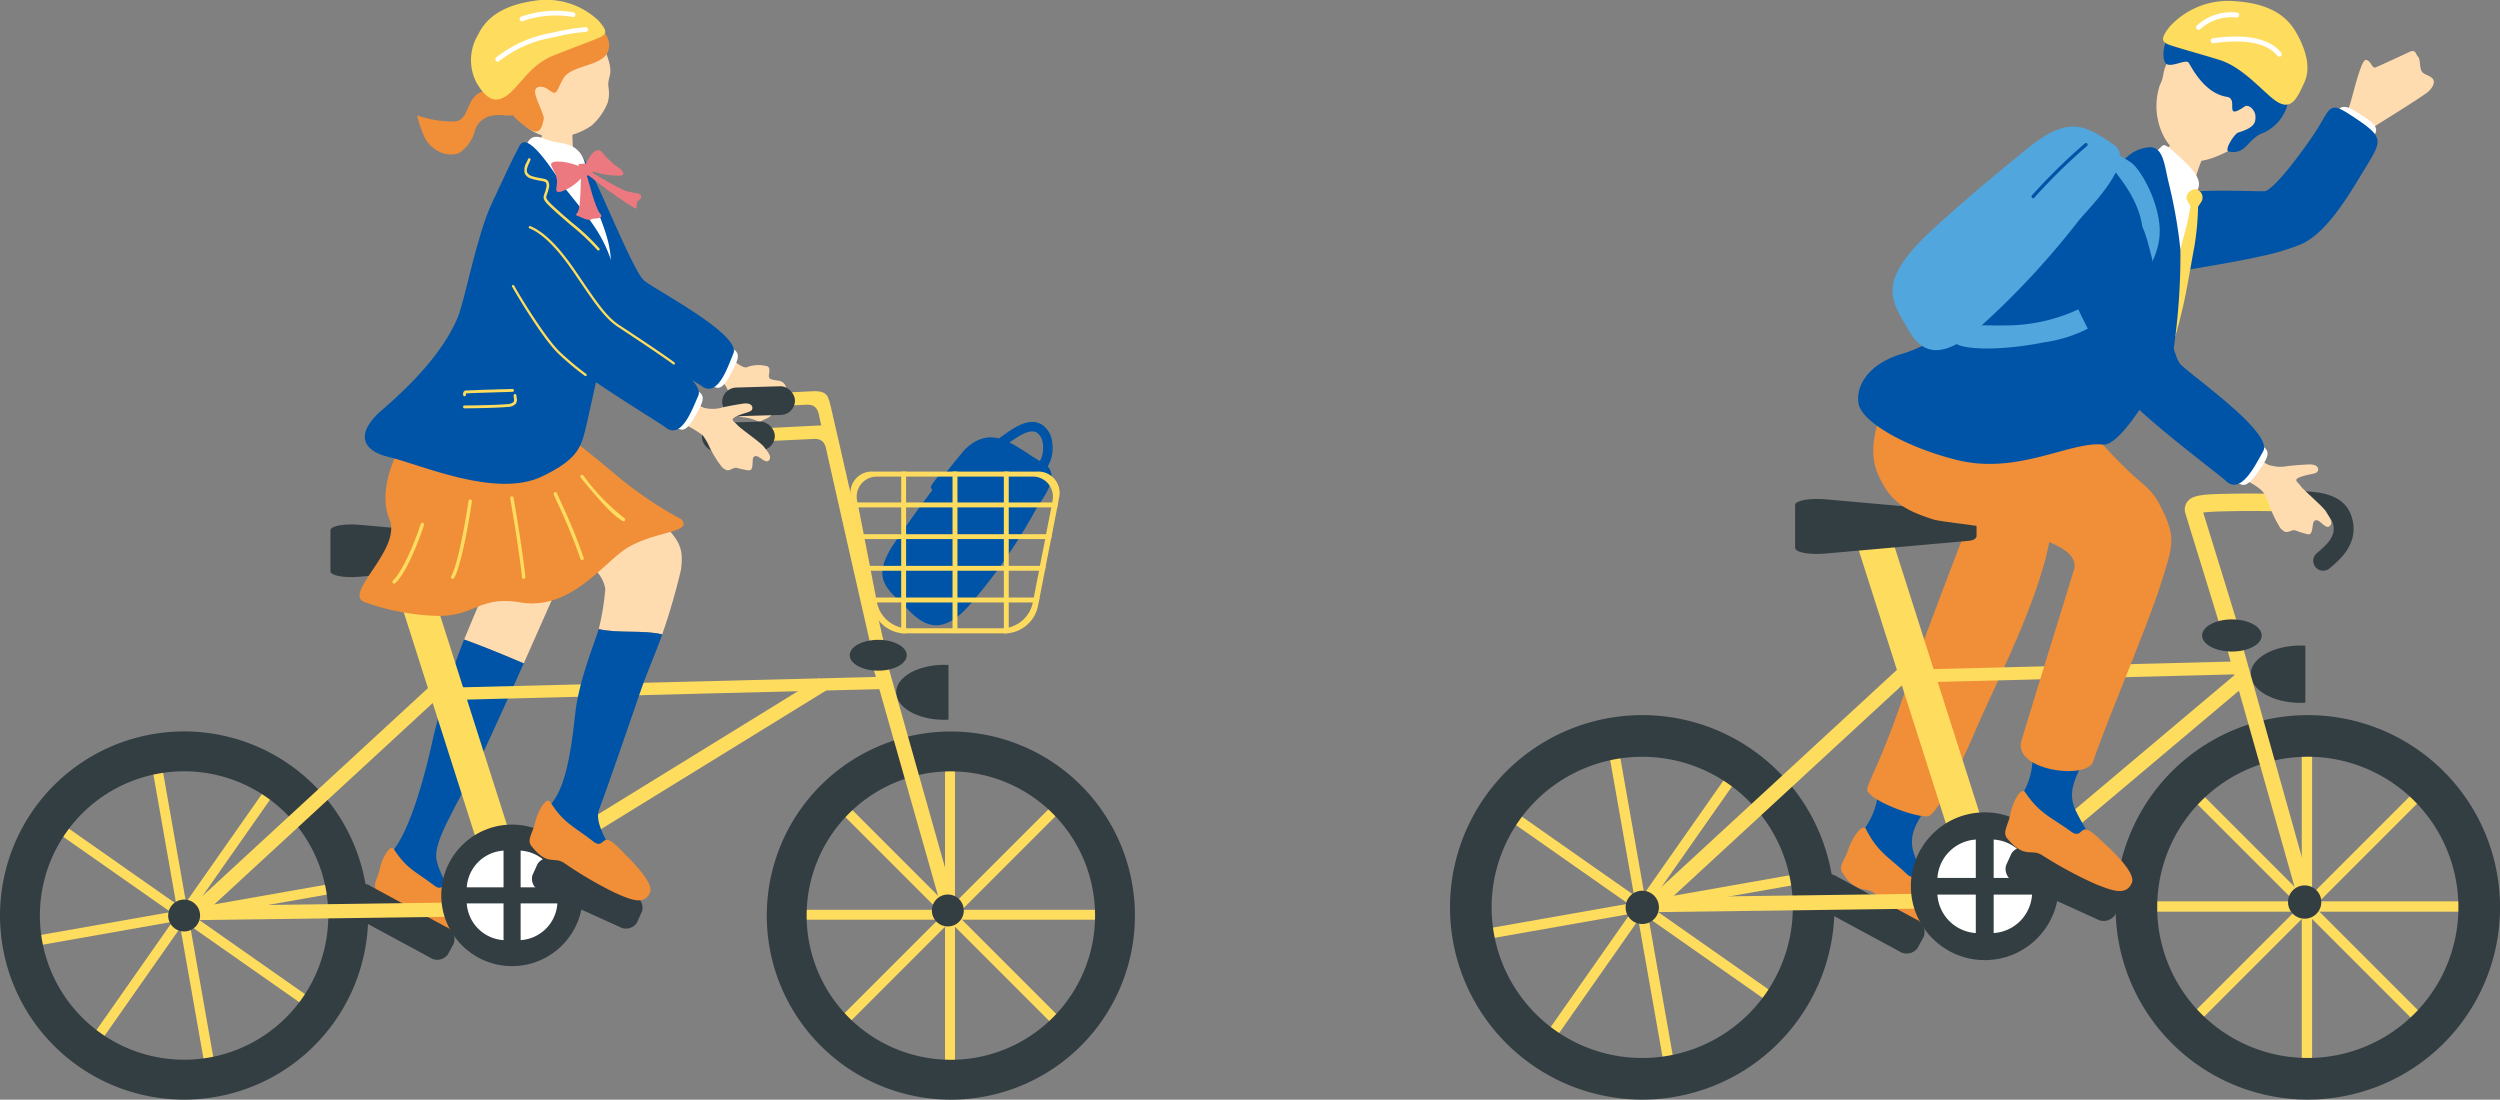 <svg xmlns="http://www.w3.org/2000/svg" width="243.314" height="107.025" viewBox="0 0 243.314 107.025">
  <rect x="0" y="0" width="243.314" height="107.025" fill="#808080" stroke="none"/>
  <g id="_レイヤー_2-2" transform="translate(16 -3.078)">
    <g id="グループ_32" data-name="グループ 32" transform="translate(125.12 3.176)">
      <path id="パス_1236" data-name="パス 1236" d="M436.075,19.24a4.458,4.458,0,0,1,1.592-1.771c.772-.485,4.484-2.784,4.917-3.189s.688-.933.391-1.262-.853-.349-1.065-.725-.094-1.154-.344-1.4-.207-.763-.857-.452-2.92,1.357-3.278,1.5-.462-.73-.956-.73-1.342,3.881-1.6,4.517-1.5,2.256-1.832,3.047c-.122.3,2.9.758,3.024.462Z" transform="translate(-347.35 -5.477)" fill="#ffdbb0"/>
      <path id="パス_1237" data-name="パス 1237" d="M437.23,24.469c-1.658-1.173-3.118-1.653-2.887-2.087.518-.984,1.427-.33,2.638.447,1.389.895,1.229,1.309,1.112,1.606-.08.212-.113.565-.862.038Z" transform="translate(-348.025 -11.581)" fill="#fff"/>
      <path id="パス_1238" data-name="パス 1238" d="M335.067,165.322c2.058-2.308,1.719-4.2,2.162-5.162,1.3-2.826,6.029-.113,4.8,1.809-1.267,1.988-1.893,2.84-1.771,4.31.132,1.578,3.014,6.476,1.964,6.8-1.879.584-9.533-5.337-7.159-7.762Z" transform="translate(-295.28 -84.081)" fill="#0054a7"/>
      <path id="パス_1239" data-name="パス 1239" d="M334.341,170.947c1.163,2.289,2.167,2.671,3.933,4.338.824.777.928-.155,1.5,0,.49.132,1.267,1.2,1.653,1.658,1.521,1.795,2.478,3.358,2.115,4.027-.711,1.286-2.1.49-3.551-.316a39.185,39.185,0,0,1-4.785-3.42c-1-.82-1.691.207-3.156-2.025-.433-.659.245-1.267.575-2.284.4-1.239,1.413-2.572,1.719-1.978Z" transform="translate(-293.854 -90.356)" fill="#f18e38"/>
      <path id="パス_1240" data-name="パス 1240" d="M355.306,102.046c-.019-1.87-5.9-4.823-6.547-3.274-1.229,2.939-6.962,18.049-8.238,21.8-1.846,5.445-3.354,7.838-3.2,8.295.32.966,4.545,2.614,5.874,2.506,1.107-.09,3.98-6.773,5.111-9.383,1.79-4.126,7.051-14.258,7-19.943Z" transform="translate(-296.708 -52.023)" fill="#f18e38"/>
      <path id="パス_1241" data-name="パス 1241" d="M336.083,187.651a1.337,1.337,0,0,1-1.832.287l-7.673-4.15a1.337,1.337,0,0,1-.758-1.691l.6-1.112a1.337,1.337,0,0,1,1.832-.287l7.673,4.15a1.337,1.337,0,0,1,.758,1.691Z" transform="translate(-290.573 -95.474)" fill="#333e43"/>
      <rect id="長方形_46" data-name="長方形 46" width="33.334" height="1.008" transform="translate(66.739 87.624)" fill="#fedc5e"/>
      <rect id="長方形_47" data-name="長方形 47" width="33.334" height="1.008" transform="translate(71.262 99.558) rotate(-45)" fill="#fedc5e"/>
      <rect id="長方形_48" data-name="長方形 48" width="33.329" height="1.008" transform="translate(82.899 104.796) rotate(-90)" fill="#fedc5e"/>
      <rect id="長方形_49" data-name="長方形 49" width="33.334" height="1.008" transform="translate(94.833 100.268) rotate(-135)" fill="#fedc5e"/>
      <path id="パス_1242" data-name="パス 1242" d="M407.349,147.57a18.709,18.709,0,1,0,18.709,18.709A18.707,18.707,0,0,0,407.349,147.57Zm0,33.367a14.658,14.658,0,1,1,14.658-14.658A14.656,14.656,0,0,1,407.349,180.937Z" transform="translate(-323.861 -78.068)" fill="#333e43"/>
      <path id="パス_1243" data-name="パス 1243" d="M421.426,133.18c-2.685,0-4.866,1.248-4.866,2.793s2.176,2.793,4.866,2.793q.226,0,.452-.014v-5.558c-.151-.009-.3-.014-.452-.014Z" transform="translate(-338.63 -70.455)" fill="#333e43"/>
      <path id="パス_1244" data-name="パス 1244" d="M410.67,130.061l1.531-.231,7.367,26.268-1.4.4Z" transform="translate(-335.515 -68.683)" fill="#fedc5e"/>
      <path id="パス_1245" data-name="パス 1245" d="M427.511,184.37a1.62,1.62,0,1,1-1.62-1.62A1.62,1.62,0,0,1,427.511,184.37Z" transform="translate(-342.708 -96.676)" fill="#333e43"/>
      <rect id="長方形_50" data-name="長方形 50" width="33.334" height="1.008" transform="translate(2.118 90.543) rotate(-10)" fill="#fedc5e"/>
      <rect id="長方形_51" data-name="長方形 51" width="33.334" height="1.008" transform="matrix(0.574, -0.819, 0.819, 0.574, 8.645, 101.511)" fill="#fedc5e"/>
      <rect id="長方形_52" data-name="長方形 52" width="33.334" height="1.008" transform="translate(21.017 104.642) rotate(-100)" fill="#fedc5e"/>
      <rect id="長方形_53" data-name="長方形 53" width="33.334" height="1.008" transform="matrix(-0.819, -0.574, 0.574, -0.819, 31.98, 98.115)" fill="#fedc5e"/>
      <path id="パス_1246" data-name="パス 1246" d="M266.573,147.847a18.71,18.71,0,1,0,21.676,15.176A18.708,18.708,0,0,0,266.573,147.847Zm5.793,32.863a14.657,14.657,0,1,1,11.888-16.98A14.658,14.658,0,0,1,272.367,180.71Z" transform="translate(-251.11 -78.062)" fill="#333e43"/>
      <path id="パス_1247" data-name="パス 1247" d="M317.048,134.17,289.63,159.454c.287.363.537.791.815,1.211l27.578-25.43-.975-1.06Z" transform="translate(-271.485 -70.979)" fill="#fedc5e"/>
      <rect id="長方形_54" data-name="長方形 54" width="3.424" height="31.577" transform="matrix(0.953, -0.304, 0.304, 0.953, 39.574, 52.797)" fill="#fedc5e"/>
      <path id="パス_1248" data-name="パス 1248" d="M340.078,106.531c0,.207-.316.405-.721.438L325.4,108.212c-1.568.141-2.977-.1-2.977-.556v-4.164c0-.452,1.413-.692,2.977-.556l13.961,1.243c.405.038.721.231.721.438v1.908Z" transform="translate(-288.832 -54.436)" fill="#333e43"/>
      <path id="パス_1249" data-name="パス 1249" d="M327.653,184.19l-37.29.5c-.028.462-.132.947-.2,1.446l37.512-.5-.019-1.441Z" transform="translate(-271.767 -97.439)" fill="#fedc5e"/>
      <path id="パス_1250" data-name="パス 1250" d="M379.055,136.43l-32.114.81c-.042.405-.151.824-.231,1.262l32.307-.815.042-1.258Z" transform="translate(-301.681 -72.174)" fill="#fedc5e"/>
      <path id="パス_1251" data-name="パス 1251" d="M382.245,138.4,353.72,162.426c.273.377.5.815.758,1.243L383.173,139.5Z" transform="translate(-305.389 -73.217)" fill="#fedc5e"/>
      <path id="パス_1252" data-name="パス 1252" d="M406.989,116.786c-.358-1.319-1.959-6.5-3.019-9.929-.518-1.672-.89-2.883-.966-3.132a1.269,1.269,0,0,1,.174-1.13c.513-.692,1.517-.749,4.343-.8,1.564-.028,2.934-.009,4.037,0,.989.014,1.776.024,2.374,0l.066,1.7c-.645.028-1.446.014-2.463,0-1.088-.014-2.445-.028-3.985,0-.961.019-2.2.042-2.812.132.16.532.476,1.54.843,2.732,1.064,3.443,2.675,8.643,3.038,9.99l-1.634.443Z" transform="translate(-331.427 -53.843)" fill="#fedc5e"/>
      <path id="パス_1253" data-name="パス 1253" d="M426.762,109.048a.966.966,0,0,1-.617-1.71c1.291-1.069,1.917-1.865,1.526-3.01-.287-.843-1.564-1.168-4.154-1.055a.967.967,0,0,1-.085-1.931c2.562-.113,5.285.08,6.067,2.36.895,2.624-1.145,4.31-2.12,5.12a.955.955,0,0,1-.617.221Z" transform="translate(-341.776 -53.6)" fill="#333e43"/>
      <path id="パス_1254" data-name="パス 1254" d="M290.641,185.47a1.62,1.62,0,1,1-1.62-1.62A1.62,1.62,0,0,1,290.641,185.47Z" transform="translate(-270.306 -97.258)" fill="#333e43"/>
      <circle id="楕円形_16" data-name="楕円形 16" cx="7.192" cy="7.192" r="7.192" transform="translate(44.412 79.437) rotate(-3.66)" fill="#333e43"/>
      <path id="パス_1255" data-name="パス 1255" d="M363.45,173.28v3.735h3.735A4,4,0,0,0,363.45,173.28Z" transform="translate(-310.535 -91.668)" fill="#fff"/>
      <path id="パス_1256" data-name="パス 1256" d="M355.565,173.28v3.735H351.83A4,4,0,0,1,355.565,173.28Z" transform="translate(-304.389 -91.668)" fill="#fff"/>
      <path id="パス_1257" data-name="パス 1257" d="M355.565,188.4V184.66H351.83A4,4,0,0,0,355.565,188.4Z" transform="translate(-304.389 -97.688)" fill="#fff"/>
      <path id="パス_1258" data-name="パス 1258" d="M363.45,188.4V184.66h3.735A4,4,0,0,1,363.45,188.4Z" transform="translate(-310.535 -97.688)" fill="#fff"/>
      <path id="パス_1259" data-name="パス 1259" d="M376.544,181.46a1.335,1.335,0,0,1-1.8.415l-7.941-3.6a1.339,1.339,0,0,1-.876-1.634l.523-1.149a1.335,1.335,0,0,1,1.8-.414l7.941,3.6a1.339,1.339,0,0,1,.876,1.634Z" transform="translate(-311.803 -92.528)" fill="#333e43"/>
      <path id="パス_1260" data-name="パス 1260" d="M412.333,129.354c0,.867-1.3,1.564-2.9,1.564s-2.9-.7-2.9-1.564,1.3-1.564,2.9-1.564S412.333,128.492,412.333,129.354Z" transform="translate(-333.33 -67.604)" fill="#333e43"/>
      <path id="パス_1261" data-name="パス 1261" d="M399.865,30.369c1.926-.4,6.528-.188,8.054-.188.937,0,4.126-4.428,5.007-5.793,1.465-2.28,1.281-3.014,3.325-1.682,3.5,2.28,3.217,2.412,1.366,5.464-1.493,2.459-3.575,6.034-6.09,7.169a22.86,22.86,0,0,1-3.971,1.178c-2.129.5-6.995,1.3-8.667,1.559s-.951-3.014-1.1-4.908a2.317,2.317,0,0,1,2.072-2.8Z" transform="translate(-328.686 -11.664)" fill="#0054a7"/>
      <path id="パス_1262" data-name="パス 1262" d="M399.8,24.8c-.16-.071-2.732-1.1-2.925-1.206a11.263,11.263,0,0,1-1.112,2.562,12.376,12.376,0,0,1-4.079,2.784c-1.243.48.933,2.77,1.446,3.957.923,2.124,2.091,5.4,3.226,3.782a27.174,27.174,0,0,0,1.441-6.5c-.052-.824,1.13-3.307,1.182-3.561a8.782,8.782,0,0,1,.815-1.823Z" transform="translate(-325.271 -12.483)" fill="#ffdbb0"/>
      <path id="パス_1263" data-name="パス 1263" d="M411.83,90.02c.716.608,1.686,1.823,2.52,1.964a3.415,3.415,0,0,0,1.385.08c.457-.08,1.573-.16,2.247-.193s1.008.226.918.589-.641.283-1.573.584-.438.466-.137.9,2.2,2.016,2.5,2.525.739,1.05.353,1.4-.918-.589-1.3-.57-.3.41-.429.989-.443.372-1.031.207-.584-.325-1.069-.137-.593.071-.947-.25a11.529,11.529,0,0,1-1.2-2.543,7.3,7.3,0,0,0-.447-.918c-.48-.7-1.908-1.281-2.487-1.7-2.793-1.983-2.944-3.08-2-3.914C410.812,87.552,410.61,88.983,411.83,90.02Z" transform="translate(-334.422 -46.767)" fill="#ffdbb0"/>
      <path id="パス_1264" data-name="パス 1264" d="M404.569,17.958c-2.058,1.083-3.405,1.521-4.559,1.008a5.071,5.071,0,0,1-2.251-2.256,6.463,6.463,0,0,1-.334-4.95c.626-1.173-.094-1.46,1.757-3.556.561-.636,1.479-2.143,4.682-.947,2.817,1.05,7.188,7.188.707,10.7Z" transform="translate(-328.326 -3.607)" fill="#ffdbb0"/>
      <path id="パス_1265" data-name="パス 1265" d="M401,7.224c-.292-.447-2.044.744-2.346-.122-.575-1.667,1.234-4.743,3.047-4.47,1.865.283.711-.989,4.446.108,2.722.8,4.39,4.333,4.616,7.654a4.24,4.24,0,0,1-2.43,3.622c-1.649.561-1.644,2.157-3.41,1.861-.565-.094.561-1.78.9-1.865,1.682-.5,1.686-1.041,1.672-1.592s-.636-1.22-1.06-.933c-2.1,1.432-.523-.758-1.705-.942-2.209-.349-3.391-2.8-3.735-3.321Z" transform="translate(-329.103 -1.213)" fill="#0054a7"/>
      <path id="パス_1266" data-name="パス 1266" d="M412.222,7.9c-.81,1.8-1.4,3.01-3.16,1.554-1.3-1.083-3.047-3.076-5.139-3.721-2.054-.636-4.366-1.253-4.964-1.5-.7-.283-.669-.669.108-1.691a7.7,7.7,0,0,1,6.321-2.52c2.51.16,4.738.867,5.963,2.949.994,1.686,1.517,3.5.871,4.927Z" transform="translate(-329.055 -0.008)" fill="#fedc5e"/>
      <path id="パス_1267" data-name="パス 1267" d="M414.962,9.308a.249.249,0,0,1-.188-.089C413.52,7.655,410.7,7.693,408.56,8a.24.24,0,0,1-.273-.207.243.243,0,0,1,.207-.273c2.266-.325,5.266-.344,6.66,1.4a.24.24,0,0,1-.038.339.235.235,0,0,1-.151.052Z" transform="translate(-334.253 -3.892)" fill="#fff"/>
      <path id="パス_1268" data-name="パス 1268" d="M405.519,4.018a.234.234,0,0,1-.184-.085.239.239,0,0,1,.028-.339,4.939,4.939,0,0,1,3.909-1.253.242.242,0,0,1-.089.476,4.492,4.492,0,0,0-3.509,1.149.243.243,0,0,1-.155.057Z" transform="translate(-332.663 -1.215)" fill="#fff"/>
      <path id="パス_1269" data-name="パス 1269" d="M368.292,157.359c1.752-2.543,1.182-4.376,1.5-5.393.942-2.967,5.968-.867,4.988,1.2-1.013,2.129-1.526,3.057-1.22,4.5.33,1.55,3.8,6.053,2.8,6.5-1.79.815-10.122-4.107-8.068-6.806Z" transform="translate(-312.93 -79.614)" fill="#0054a7"/>
      <path id="パス_1270" data-name="パス 1270" d="M367.78,163.37c1.441,2.124,2.482,2.379,4.446,3.811.918.669.9-.273,1.493-.188.5.071,1.4,1.032,1.851,1.437,1.733,1.587,2.878,3.024,2.6,3.73-.542,1.366-2.021.749-3.566.132a39.653,39.653,0,0,1-5.176-2.8c-1.093-.688-1.653.419-3.387-1.616-.513-.6.085-1.291.283-2.336.24-1.276,1.083-2.727,1.455-2.176Z" transform="translate(-311.799 -86.359)" fill="#f18e38"/>
      <path id="パス_1271" data-name="パス 1271" d="M388.775,30.438c.843-.438.594-1.079,1.592-.217,1.889,1.634,3.123,2.883,2.558,3.9-.608,1.1-.518,8.389-1.677,10.81-1.14,2.383-4.489-1.13-6.283-2.755s-4.508-4.2-2.746-6.189c2.868-3.241,3.688-4.282,6.557-5.553Z" transform="translate(-320.163 -15.765)" fill="#fff"/>
      <path id="パス_1272" data-name="パス 1272" d="M403.857,38.953c.311-.08.334-.193.636.061a.8.8,0,0,1,.226,1.112c-.3.414-.4.754-.754.636-.292-.094-.5-.631-.641-.876S403.423,39.094,403.857,38.953Z" transform="translate(-331.608 -20.56)" fill="#fedc5e"/>
      <path id="パス_1273" data-name="パス 1273" d="M401.18,40.741a25.123,25.123,0,0,1-.8,3.768c-.452,1.512-1.427,7.046-1.653,7.852-.316,1.116-.575,2.12.042,2.732.584.579,1.112-2.011,1.6-3.985.316-1.281.881-4.687,1.1-5.808a26.766,26.766,0,0,0,.363-4.093c.033-.857-.537-.994-.645-.466Z" transform="translate(-329.021 -21.392)" fill="#fedc5e"/>
      <path id="パス_1274" data-name="パス 1274" d="M414.026,94.827c1.239-1.606,1.78-3.043,2.209-2.8.961.556.268,1.441-.556,2.614-.951,1.352-1.357,1.173-1.649,1.046-.207-.089-.561-.137,0-.862Z" transform="translate(-337.132 -48.673)" fill="#fff"/>
      <path id="パス_1275" data-name="パス 1275" d="M342.341,73.32c-.1.24-5.176,6.985-3.382,11.347,1.272,3.09,2.982,3.754,5.431,4.574,1.493.5,14.86,1.173,13.7,4.955-3.019,9.816-4.131,13.382-5.092,16.58-.871,2.911,6.378,3.848,6.98,2.035,1.309-3.928,5.384-13.382,6.688-17.6,1.079-3.467,1.408-4.23-.146-7.272-1.2-2.341-1.747-1.6-6.109-6.547-3.58-5.407-3.57-5.911-6.726-6.547a91.394,91.394,0,0,1-11.347-1.526Z" transform="translate(-297.377 -38.79)" fill="#f18e38"/>
      <path id="パス_1276" data-name="パス 1276" d="M339.729,50.333c3.834-1.14,8.393-4.979,11.215-7.555,1.441-1.319,5.191-6.811,7.984-9.213,2.732-2.346,3.038-3.08,4.705-3.325,1.545-.226,1.62,1.747,2.049,3.467a48.088,48.088,0,0,1,1.135,6.476,63.821,63.821,0,0,1-.65,9.628c-.193.7-4.767,9.595-6.9,9.35-3.212-.33-8.295,2.991-14.234,1.493-5.054-1.272-9.293-3.735-9.552-5.53-.24-1.658.909-3.8,4.249-4.795Z" transform="translate(-295.728 -15.992)" fill="#0054a7"/>
      <path id="パス_1277" data-name="パス 1277" d="M369.785,31.567c-.108-.617.071-1.126,2.544.509.989.655,2.727,3.782,2.835,6.472.042,1.074-.146,3.128-2.581,6.109a13.3,13.3,0,0,1-8.62,4.946c-4.738.961-9.053.725-8.907-.3.25-1.747,2.84-1.262,5.092-1.338a16.772,16.772,0,0,0,10.325-3.528c1.672-1.347,3.453-3.745,2.944-6.434-.641-3.377-3.528-5.822-3.636-6.434Z" transform="translate(-306.094 -16.392)" fill="#51a7dd"/>
      <path id="パス_1278" data-name="パス 1278" d="M385.671,44.578c.97,1.71,2.661,12.218,3.7,13.334s9.1,6.684,8.059,8.492c-.782,1.366-2.176,4.333-3.669,2.845-.49-.485-7.692-5.888-9.444-7.96-.956-1.13-5.652-9.5-5.939-11.5-.245-1.672-1.1-5.431,2.317-6.754A3.752,3.752,0,0,1,385.671,44.578Z" transform="translate(-318.287 -22.577)" fill="#0054a7"/>
      <path id="パス_1279" data-name="パス 1279" d="M350.741,45.748c-3.354,2.854-5.285,2.336-6.547.141-1.535-2.666-2.878-4.2.32-7.951,2.143-2.511,10.348-9.2,11.512-10.117,3.825-3,5.454-1.865,8.021-.127,2.449,1.653-2.718,6.5-3.547,7.635a78.49,78.49,0,0,1-9.764,10.419Z" transform="translate(-299.484 -13.737)" fill="#51a7dd"/>
      <path id="パス_1280" data-name="パス 1280" d="M371.339,34.7a.088.088,0,0,0-.019-.014.163.163,0,0,1-.014-.226,56.7,56.7,0,0,1,5.153-5.059.161.161,0,1,1,.2.25,58.605,58.605,0,0,0-5.12,5.03.154.154,0,0,1-.207.024Z" transform="translate(-314.671 -15.536)" fill="#0054a7"/>
    </g>
    <g id="グループ_33" data-name="グループ 33" transform="translate(-16 3.077)">
      <path id="パス_1281" data-name="パス 1281" d="M198.707,117.224c-2.4,2.611-4.113,2-5.746.307-1.985-2.057-3.689-2.855-1.624-6.188a112.122,112.122,0,0,1,7.036-9.4c2.8-2.769,5.015-.212,7.618,1.218,2.138,1.177-.253,3.735-.749,4.736a52.447,52.447,0,0,1-6.531,9.327Z" transform="translate(-104.522 -58.138)" fill="#0054a7"/>
      <path id="パス_1282" data-name="パス 1282" d="M219.1,102.339l-.677-.631a2.7,2.7,0,0,0,.64-2.237,1.486,1.486,0,0,0-.582-1.06c-.771-.415-1.921.428-3.139,1.322-.212.153-.424.311-.636.46l-.537-.753c.207-.149.415-.3.622-.451,1.4-1.024,2.846-2.084,4.127-1.389a2.311,2.311,0,0,1,1.055,1.727,3.63,3.63,0,0,1-.88,3.017Z" transform="translate(-117.573 -56.312)" fill="#0054a7"/>
      <path id="パス_1283" data-name="パス 1283" d="M208.374,111.957a3.369,3.369,0,0,1-.622-.059,9.81,9.81,0,0,1-3.211-1.308l-.2-.113a.171.171,0,1,1,.167-.3l.2.113a9.455,9.455,0,0,0,3.1,1.267c1.227.216,2.138-.235,3.053-1.5a.175.175,0,0,1,.284.2A3.369,3.369,0,0,1,208.374,111.957Z" transform="translate(-112.128 -63.237)" fill="#0054a7"/>
      <path id="パス_1284" data-name="パス 1284" d="M201.09,126.522a.167.167,0,0,1-.131-.063.169.169,0,0,1,.023-.244,33.133,33.133,0,0,0,3.568-4.393c.722-.983,1.407-1.912,1.93-2.539a.173.173,0,1,1,.266.221c-.519.622-1.2,1.547-1.917,2.526a33.245,33.245,0,0,1-3.622,4.456.173.173,0,0,1-.113.041Z" transform="translate(-110.298 -68.304)" fill="#0054a7"/>
      <path id="パス_1285" data-name="パス 1285" d="M203.04,125.722a.111.111,0,0,1-.086-.041.114.114,0,0,1,.009-.162,82.234,82.234,0,0,0,8.222-10.053.115.115,0,0,1,.194.122,82.629,82.629,0,0,1-8.263,10.1A.128.128,0,0,1,203.04,125.722Z" transform="translate(-111.399 -66.214)" fill="#0054a7"/>
      <path id="パス_1286" data-name="パス 1286" d="M201.648,110.306c-.226.244-.383.185-.537.027-.185-.189-.343-.266-.149-.577a10.235,10.235,0,0,1,.654-.875c.262-.257.465-.018.708.113.2.108-.023.347-.068.442a4.6,4.6,0,0,1-.609.866Z" transform="translate(-110.273 -62.566)" fill="#0054a7"/>
      <path id="パス_1287" data-name="パス 1287" d="M142.792,66.953c-.695-.117-.947-.126-.9-.541s.158-.852-.32-.9a3.171,3.171,0,0,0-1.75.1c-.392.271-1.367-.654-1.741-.83-.528-.361-1.308-1.073-1.759-1.349-1.308-.8-4.713-3.847-5.787-4.713-1.7-1.38-2.688-3.514-3.924-5.814a19.216,19.216,0,0,0-2.147-3.518c-.649-.771-1.574,2.368-2.2,5.106-.564,2.472.9,3.937,3.947,6.134a54.4,54.4,0,0,0,9.408,5.462,20.631,20.631,0,0,1,1.8,1.028,2.793,2.793,0,0,1,.668,1.511c.135.7.131,1.755,1.335,1.89s1.443.559,1.768.347.934-.347.943-.668.46-.46.69-.645.649-.424.537-.87.18-.6.221-.821a.866.866,0,0,0-.794-.916Z" transform="translate(-67.055 -29.901)" fill="#ffdbb0"/>
      <path id="パス_1288" data-name="パス 1288" d="M153.87,84.523c.983-1.678,1.322-3.108,1.759-2.923.979.415.428,1.335-.212,2.553-.74,1.4-1.15,1.276-1.439,1.191-.207-.059-.55-.063-.1-.821Z" transform="translate(-84.352 -47.643)" fill="#fff"/>
      <path id="パス_1289" data-name="パス 1289" d="M120.071,39.834c1.132,1.506,4.8,10.978,5.927,11.912s9.454,5.245,8.687,7.086c-.577,1.389-1.538,4.38-3.139,3.148-.523-.4-8.019-4.659-9.936-6.414a40.209,40.209,0,0,1-3.992-5.76c-.956-1.529-2.747-6.9-2.2-8.15.7-1.624,3.64-3.184,4.659-1.827Z" transform="translate(-63.305 -24.437)" fill="#0054a7"/>
      <path id="パス_1290" data-name="パス 1290" d="M105.535,116.765s6.1,1.939,5.516,3.247c-.2.451-4.8,10.838-5.1,11.506-1.966-.839-3.838-1.615-5.8-2.323.275-.726,5.047-11.97,5.385-12.435Z" transform="translate(-54.979 -66.954)" fill="#ffdbb0"/>
      <path id="パス_1291" data-name="パス 1291" d="M90.739,144.34c1.962.708,3.834,1.484,5.8,2.323-1.028,2.3-2.1,4.677-3.112,6.878-2.963,6.468-5.755,10.175-5.372,12.232.406,2.178,3.284,5.534,2.377,5.918-1.633.695-9.021-3.924-7.113-6.31,2.151-1.741,3.87-8.966,4.425-11.564a71.527,71.527,0,0,1,2.99-9.476Z" transform="translate(-45.567 -82.094)" fill="#0054a7"/>
      <path id="パス_1292" data-name="パス 1292" d="M82.743,189.422c1.249,1.944,2.183,2.2,3.915,3.532.812.622.821-.226,1.349-.135.451.077,1.24.961,1.633,1.335,1.529,1.47,2.526,2.787,2.255,3.414-.519,1.218-1.836.627-3.211.041a35.08,35.08,0,0,1-4.6-2.634c-.965-.645-1.5.338-3.013-1.529-.447-.55.108-1.159.307-2.1.244-1.146,1.037-2.431,1.362-1.926Z" transform="translate(-44.414 -106.781)" fill="#f18e38"/>
      <path id="パス_1293" data-name="パス 1293" d="M117.4,30.19c-.167,0-2.819.117-3.026.1a11.153,11.153,0,0,1,.041,2.675c-.284,1.141-1.47,2.012-1.953,3.892-.316,1.236,2.39,1.033,4.361,1.033,2.215,0,1.61-.974.952-2.215-.37-.7-.316-3.329-.37-3.572a8,8,0,0,1,0-1.912Z" transform="translate(-61.722 -19.429)" fill="#ffdbb0"/>
      <path id="パス_1294" data-name="パス 1294" d="M89.995,28.243a12.508,12.508,0,0,0,.744,2.165A3.093,3.093,0,0,0,92.024,31.7a2.549,2.549,0,0,0,2.021.226,3.733,3.733,0,0,0,1.579-2.215,2.1,2.1,0,0,1,1.8-1.466c.816-.189,2.084.284,2.043-.3-.122-1.7-.97-2.133-1.953-2.174-3.162-.122-2.039,3.044-3.992,3.058a10.434,10.434,0,0,1-3.527-.6Z" transform="translate(-49.401 -17.004)" fill="#f18e38"/>
      <path id="パス_1295" data-name="パス 1295" d="M110.268,18.96a4.683,4.683,0,0,0,3.847,2.269,6.706,6.706,0,0,0,3.532-1.159,5.8,5.8,0,0,0,1.606-2.3,3.552,3.552,0,0,0,.063-1.421c-.176-1.123.654-1.128-.257-3.383-.275-.686-1.948-3.816-5.39-3.9-3.026-.077-5.561,6.626-3.4,9.891Z" transform="translate(-60.09 -7.834)" fill="#ffdbb0"/>
      <path id="パス_1296" data-name="パス 1296" d="M117.214,10.346a3.533,3.533,0,0,0-1.948-2.039c-1.317-.5-1.34-1.43-2.76-1.66a7.676,7.676,0,0,0-4.573.613,3.972,3.972,0,0,0-2.147,2.6c-.189.911-.789,6.211,3.667,9.115.713.465,1.245.505,1.479-1.069-.311-1.06-1.028-2.3-.825-2.733s.857-.3,1.218-.032c.907.681.744.32,1.479-1.024.9-1.637,5.061-1.024,4.411-3.771Z" transform="translate(-57.997 -6.45)" fill="#f18e38"/>
      <path id="パス_1297" data-name="パス 1297" d="M102.073,14.215c.916,1.655,1.948,2.544,3.514,1.015,1.159-1.137,2.093-2.706,4.041-3.486,1.912-.767,4.068-1.538,4.619-1.818.645-.325.586-.69-.235-1.606a7.384,7.384,0,0,0-6.229-1.912c-2.381.347-4.452,1.2-5.457,3.284a4.768,4.768,0,0,0-.248,4.519Z" transform="translate(-55.784 -6.331)" fill="#fedc5e"/>
      <path id="パス_1298" data-name="パス 1298" d="M107.134,15.545a.238.238,0,0,1-.2-.077.229.229,0,0,1,.023-.325,12.066,12.066,0,0,1,5.512-2.418,20.526,20.526,0,0,1,3.2-.537.231.231,0,0,1,.244.216.241.241,0,0,1-.216.244,19.917,19.917,0,0,0-3.126.528,11.6,11.6,0,0,0-5.3,2.314.228.228,0,0,1-.122.054Z" transform="translate(-58.671 -9.546)" fill="#fff"/>
      <path id="パス_1299" data-name="パス 1299" d="M117.352,9.222a.307.307,0,0,1-.09-.009,9.533,9.533,0,0,0-4.835.415.231.231,0,0,1-.135-.442,9.946,9.946,0,0,1,5.1-.419.23.23,0,0,1,.158.284.238.238,0,0,1-.194.167Z" transform="translate(-61.556 -7.563)" fill="#fff"/>
      <path id="パス_1300" data-name="パス 1300" d="M157.71,91.146s6.2-.293,7.843-.388,1.633.514,1.926,1.687,4.4,19.394,4.4,19.394l-1.276.32s-4.1-18.032-4.231-18.673-.2-1.461-1.272-1.421-7.009.338-7.009.338Z" transform="translate(-86.578 -52.674)" fill="#fedc5e"/>
      <rect id="長方形_55" data-name="長方形 55" width="7.09" height="2.792" rx="1.396" transform="translate(70.244 37.76) rotate(-1.67)" fill="#333e43"/>
      <path id="パス_1301" data-name="パス 1301" d="M159.28,98.526s6.2-.293,7.843-.388,1.633.514,1.926,1.687,4.4,19.394,4.4,19.394l-1.276.32s-4.1-18.032-4.231-18.673-.2-1.461-1.272-1.421-7.009.338-7.009.338Z" transform="translate(-87.439 -56.725)" fill="#fedc5e"/>
      <rect id="長方形_56" data-name="長方形 56" width="7.09" height="2.792" rx="1.396" transform="translate(68.283 41.204) rotate(-1.68)" fill="#333e43"/>
      <path id="パス_1302" data-name="パス 1302" d="M84.534,203.957a1.281,1.281,0,0,1-1.755.275l-7.347-3.974a1.28,1.28,0,0,1-.726-1.619l.577-1.064a1.281,1.281,0,0,1,1.755-.275l7.347,3.974a1.28,1.28,0,0,1,.726,1.619Z" transform="translate(-40.954 -111.05)" fill="#333e43"/>
      <rect id="長方形_57" data-name="長方形 57" width="31.919" height="0.965" transform="translate(2.027 91.338) rotate(-10)" fill="#fedc5e"/>
      <rect id="長方形_58" data-name="長方形 58" width="31.919" height="0.965" transform="matrix(0.574, -0.819, 0.819, 0.574, 8.277, 101.839)" fill="#fedc5e"/>
      <rect id="長方形_59" data-name="長方形 59" width="31.919" height="0.965" transform="translate(20.123 104.84) rotate(-100)" fill="#fedc5e"/>
      <rect id="長方形_60" data-name="長方形 60" width="31.915" height="0.965" transform="matrix(-0.819, -0.574, 0.574, -0.819, 30.622, 98.591)" fill="#fedc5e"/>
      <path id="パス_1303" data-name="パス 1303" d="M14.807,164.435a17.917,17.917,0,1,0,20.756,14.532,17.914,17.914,0,0,0-20.756-14.532ZM20.355,195.9a14.035,14.035,0,1,1,11.384-16.26A14.036,14.036,0,0,1,20.355,195.9Z" transform="translate(0 -92.975)" fill="#333e43"/>
      <path id="パス_1304" data-name="パス 1304" d="M64.775,150.77,38.52,174.981c.275.347.514.758.78,1.159l26.408-24.351-.934-1.015Z" transform="translate(-21.147 -85.623)" fill="#fedc5e"/>
      <rect id="長方形_61" data-name="長方形 61" width="3.279" height="30.237" transform="matrix(0.953, -0.304, 0.304, 0.953, 37.89, 55.185)" fill="#fedc5e"/>
      <path id="パス_1305" data-name="パス 1305" d="M88.219,122.977c0,.2-.3.388-.69.419l-13.369,1.191c-1.5.135-2.851-.1-2.851-.532v-3.987c0-.433,1.353-.663,2.851-.532l13.369,1.191c.388.036.69.221.69.419v1.827Z" transform="translate(-39.147 -68.457)" fill="#333e43"/>
      <path id="パス_1306" data-name="パス 1306" d="M74.952,200.79l-35.708.478c-.027.442-.126.907-.194,1.385l35.92-.478-.018-1.38Z" transform="translate(-21.437 -113.082)" fill="#fedc5e"/>
      <path id="パス_1307" data-name="パス 1307" d="M138.489,152.36l-42.668,1.073c-.041.388-.144.789-.221,1.209l43.475-1.1Z" transform="translate(-52.482 -86.496)" fill="#fedc5e"/>
      <path id="パス_1308" data-name="パス 1308" d="M139.688,152.7,109.28,171.431c.2.392.356.839.546,1.285l30.589-18.84-.722-1.177Z" transform="translate(-59.99 -86.684)" fill="#fedc5e"/>
      <path id="パス_1309" data-name="パス 1309" d="M39.393,202a1.552,1.552,0,1,1-1.552-1.552A1.551,1.551,0,0,1,39.393,202Z" transform="translate(-19.921 -112.897)" fill="#333e43"/>
      <circle id="楕円形_17" data-name="楕円形 17" cx="6.887" cy="6.887" r="6.887" transform="translate(42.947 80.255)" fill="#333e43"/>
      <path id="パス_1310" data-name="パス 1310" d="M112.34,189.88v3.577h3.577A3.828,3.828,0,0,0,112.34,189.88Z" transform="translate(-61.67 -107.093)" fill="#fff"/>
      <path id="パス_1311" data-name="パス 1311" d="M104.3,189.88v3.577H100.72A3.828,3.828,0,0,1,104.3,189.88Z" transform="translate(-55.292 -107.093)" fill="#fff"/>
      <path id="パス_1312" data-name="パス 1312" d="M104.3,204.847V201.27H100.72A3.828,3.828,0,0,0,104.3,204.847Z" transform="translate(-55.292 -113.347)" fill="#fff"/>
      <path id="パス_1313" data-name="パス 1313" d="M112.34,204.847V201.27h3.577A3.828,3.828,0,0,1,112.34,204.847Z" transform="translate(-61.67 -113.347)" fill="#fff"/>
      <path id="パス_1314" data-name="パス 1314" d="M124.975,197.782a1.278,1.278,0,0,1-1.727.4l-7.609-3.45a1.282,1.282,0,0,1-.839-1.565l.5-1.1a1.278,1.278,0,0,1,1.727-.4l7.6,3.45a1.282,1.282,0,0,1,.839,1.565l-.5,1.1Z" transform="translate(-62.98 -107.986)" fill="#323e43"/>
      <rect id="長方形_62" data-name="長方形 62" width="31.915" height="0.965" transform="translate(76.504 88.547)" fill="#fedc5e"/>
      <rect id="長方形_63" data-name="長方形 63" width="31.919" height="0.965" transform="translate(80.837 99.969) rotate(-45)" fill="#fedc5e"/>
      <rect id="長方形_64" data-name="長方形 64" width="31.919" height="0.965" transform="translate(91.978 104.987) rotate(-90)" fill="#fedc5e"/>
      <rect id="長方形_65" data-name="長方形 65" width="31.919" height="0.965" transform="translate(103.401 100.653) rotate(-135)" fill="#fedc5e"/>
      <path id="パス_1315" data-name="パス 1315" d="M183.375,164.18a17.915,17.915,0,1,0,17.915,17.915A17.913,17.913,0,0,0,183.375,164.18Zm0,31.951a14.036,14.036,0,1,1,14.036-14.036A14.034,14.034,0,0,1,183.375,196.131Z" transform="translate(-90.833 -92.985)" fill="#333e43"/>
      <path id="パス_1316" data-name="パス 1316" d="M198.039,149.79c-2.571,0-4.659,1.2-4.659,2.675s2.084,2.675,4.659,2.675q.216,0,.433-.014V149.8C198.328,149.794,198.188,149.79,198.039,149.79Z" transform="translate(-106.16 -85.085)" fill="#333e43"/>
      <path id="パス_1317" data-name="パス 1317" d="M187.17,145.567l1.4-.347,7.257,25.7-1.34.379Z" transform="translate(-102.75 -82.577)" fill="#fedc5e"/>
      <path id="パス_1318" data-name="パス 1318" d="M204.193,200.912a1.552,1.552,0,1,1-1.552-1.552A1.551,1.551,0,0,1,204.193,200.912Z" transform="translate(-110.392 -112.298)" fill="#333e43"/>
      <path id="パス_1319" data-name="パス 1319" d="M188.908,145.9c0,.83-1.24,1.5-2.774,1.5s-2.774-.672-2.774-1.5,1.24-1.5,2.774-1.5S188.908,145.072,188.908,145.9Z" transform="translate(-100.659 -82.127)" fill="#333e43"/>
      <path id="パス_1320" data-name="パス 1320" d="M203.89,114.76l-.09.478H183.9l-.09-.478Z" transform="translate(-100.905 -65.855)" fill="#fedc5e"/>
      <path id="パス_1321" data-name="パス 1321" d="M204.287,135.27l-.095.478H187.91l-.09-.478Z" transform="translate(-103.107 -77.114)" fill="#fedc5e"/>
      <path id="パス_1322" data-name="パス 1322" d="M204.151,128.44l-.095.474H186.575l-.095-.474Z" transform="translate(-102.371 -73.366)" fill="#fedc5e"/>
      <path id="パス_1323" data-name="パス 1323" d="M204.02,121.6l-.09.474h-18.7l-.09-.474Z" transform="translate(-101.637 -69.609)" fill="#fedc5e"/>
      <path id="パス_1324" data-name="パス 1324" d="M194.944,108.09v15.745h-.176c-.077,0-.2-.014-.3-.018V108.09h.474Z" transform="translate(-106.759 -62.193)" fill="#fedc5e"/>
      <rect id="長方形_66" data-name="長方形 66" width="0.478" height="15.723" transform="translate(92.706 45.897)" fill="#fedc5e"/>
      <path id="パス_1325" data-name="パス 1325" d="M217.094,108.09v15.718a2.213,2.213,0,0,0-.3.027h-.176V108.09Z" transform="translate(-118.918 -62.193)" fill="#fedc5e"/>
      <path id="パス_1326" data-name="パス 1326" d="M201.689,108.09h-16a2.086,2.086,0,0,0-2.124,2.575l.081.433.09.478.51,2.607.095.474.514,2.611.095.474.51,2.607.09.478.081.433a3.341,3.341,0,0,0,2.823,2.557,2.2,2.2,0,0,0,.3.018h9.873a2.155,2.155,0,0,0,.3-.018,3.341,3.341,0,0,0,2.823-2.557l.081-.433.095-.478.51-2.607.09-.474.514-2.611.095-.474.51-2.607.09-.478.081-.433a2.084,2.084,0,0,0-2.124-2.575Zm1.376,3.486-.51,2.607-.086.474-.514,2.611-.086.474-.51,2.607-.1.478-.018.108a3.142,3.142,0,0,1-2.323,2.336,2.436,2.436,0,0,1-.474.063.66.66,0,0,1-.135.009h-9.255a.705.705,0,0,1-.135-.009,2.436,2.436,0,0,1-.474-.063,3.142,3.142,0,0,1-2.323-2.336l-.018-.108-.1-.478-.51-2.607-.086-.474-.514-2.611-.086-.474-.51-2.607-.1-.478-.018-.108a1.948,1.948,0,0,1,1.989-2.409H201.18a1.95,1.95,0,0,1,1.989,2.409l-.018.108-.1.478Z" transform="translate(-100.745 -62.193)" fill="#fedb5e"/>
      <path id="パス_1327" data-name="パス 1327" d="M125.478,121.372c-.469-2.7-4.064-3.293-4.213-5.421-.162-2.309,5.313-5.3,6.423-4.2,4.492,4.456,5.579,4.754,5.151,7.807a63.558,63.558,0,0,1-1.818,6.256c-1.944-.451-4.195-.068-6.179-.514a24.366,24.366,0,0,0,.64-3.933Z" transform="translate(-66.569 -64.073)" fill="#ffdbb0"/>
      <path id="パス_1328" data-name="パス 1328" d="M116.249,160.492c.889-1.637,2.53-1.132,3.419-9.841.352-3.459,1.723-6.612,2.327-8.561,1.985.442,4.24.063,6.179.514-.591,1.745-1.349,3.338-2.084,5.466-2.088,6.035-3.27,9.521-4.064,11.587s3.432,6.522,2.562,6.874c-2.206.253-9.724-3.473-8.335-6.035Z" transform="translate(-63.726 -80.859)" fill="#0054a7"/>
      <path id="パス_1329" data-name="パス 1329" d="M116.29,179.23c1.317,2.1,2.314,2.377,4.154,3.825.861.677.88-.23,1.443-.131.483.086,1.317,1.042,1.732,1.448,1.619,1.592,2.67,3.013,2.377,3.685-.573,1.3-1.971.65-3.441,0a38.35,38.35,0,0,1-4.894-2.873c-1.028-.7-1.606.347-3.207-1.669-.474-.6.126-1.24.352-2.242.275-1.222,1.137-2.593,1.479-2.048Z" transform="translate(-62.734 -101.179)" fill="#f18e38"/>
      <path id="パス_1330" data-name="パス 1330" d="M83.439,95.351c-.2.144-4.655,5.868-2.936,10.04,1.218,2.959-4.7,7.28-2.359,8.064a22.922,22.922,0,0,0,6.887,1.308c3.762.126,4.19-1.994,8.2-1.308,5,.852,8.2-4.05,10.55-5.39,2.805-1.6,6.179-1.38,5.16-2.679a37.979,37.979,0,0,1-6.788-4.668c-5.471-4.564-6.107-4.763-9.129-5.372-4.9-.248-7.636-1.389-9.593,0Z" transform="translate(-42.595 -54.826)" fill="#f18e38"/>
      <path id="パス_1331" data-name="パス 1331" d="M143.147,89.172c.74.51,1.786,1.574,2.589,1.624a3.228,3.228,0,0,0,1.326-.059c.428-.122,1.484-.307,2.124-.406s.979.117.934.474-.582.334-1.439.708-.374.487-.041.875,2.291,1.709,2.62,2.16.807.929.474,1.3-.934-.474-1.3-.415-.244.419-.316.983-.388.4-.961.3-.591-.253-1.033-.027-.559.126-.929-.144a10.736,10.736,0,0,1-1.385-2.3,7.5,7.5,0,0,0-.514-.83,9.862,9.862,0,0,0-2.535-1.371c-2.855-1.615-3.1-2.648-2.282-3.536,1.461-1.583,1.4-.2,2.666.672Z" transform="translate(-76.896 -51.042)" fill="#ffdbb0"/>
      <path id="パス_1332" data-name="パス 1332" d="M146.145,93.586c1.024-1.651,1.4-3.072,1.831-2.878.97.438.4,1.344-.28,2.544-.776,1.38-1.182,1.249-1.47,1.155-.207-.063-.546-.077-.086-.821Z" transform="translate(-80.1 -52.641)" fill="#fff"/>
      <path id="パス_1333" data-name="パス 1333" d="M115.008,58.439c1.091,1.538,3.27,5,4.37,5.958s9.314,5.485,8.5,7.307c-.613,1.376-1.651,4.339-3.22,3.067-.514-.415-7.9-4.862-9.769-6.666a37.561,37.561,0,0,1-5.038-7.077c-.6-1.2-1.3-4.677.126-5.462,2.169-1.2,4.046,1.484,5.034,2.869Z" transform="translate(-59.915 -33.195)" fill="#0054a7"/>
      <path id="パス_1334" data-name="パス 1334" d="M109.062,39.731c.7-1.367.09-4.677,2.4-3.712,1.556.649,2.571.216,3.532,1.421a3.053,3.053,0,0,1,.559,1.687c.226,3.053,2.778,6.26,2.368,9.657-.392,3.247-4.808.6-7.7,0s-4.745.194-2.869-4.745c.622-1.637,1.227-2.7,1.709-4.307Z" transform="translate(-58.52 -22.532)" fill="#fff"/>
      <path id="パス_1335" data-name="パス 1335" d="M80.362,63.117c2.9-2.5,5.913-5.579,7.361-8.939.74-1.718,1.854-7.988,3.347-11.186,1.461-3.126,1.957-4.208,2.715-5.633.88-1.651,3.793,3.387,4.524,4.285,2.81,3.468,3.933,4.894,4.812,8.358.419,1.651-.442,4.38-1.082,6.689-.185.672-1.132,5.191-1.723,7.744-.5,2.133-.681,3.378-4.384,5.137-4.506,2.138-11.925-1.231-14.807-1.885-2.787-.631-3.293-2.39-.767-4.573Z" transform="translate(-43.214 -23.183)" fill="#0054a7"/>
      <path id="パス_1336" data-name="パス 1336" d="M126.411,39.994c.316-.609.925-1.691,1.529-1.064a8.2,8.2,0,0,0,1.5,1.434c.555.338,1.019.947-.072.852a7.825,7.825,0,0,1-2.386-.437c-.528-.239-.776-.379-.568-.785Z" transform="translate(-69.356 -24.123)" fill="#ed7980"/>
      <path id="パス_1337" data-name="パス 1337" d="M121.874,41.747c-.974-.505-3.247-.893-2.923-.14s.469.776.537,1.421-.365,1.267.392,1.091a4.815,4.815,0,0,0,2.188-1.565.641.641,0,0,0-.194-.812Z" transform="translate(-65.283 -25.465)" fill="#ed7980"/>
      <path id="パス_1338" data-name="パス 1338" d="M126.241,42.853c.338.171,2.814,1.673,3.635,1.989s1.579.171,1.588.568-.289.248-.41.677.189.708-.474.32a49.1,49.1,0,0,1-4.506-3.265c-.361-.428-.383-.568.171-.289Z" transform="translate(-69.068 -26.301)" fill="#ed7980"/>
      <path id="パス_1339" data-name="パス 1339" d="M124.8,43.03c-.122.424-.054,2.936-.28,3.671s-.6.361.158.722,1.01.289,1.155.194,1.267.032.767-.532-1.105-3.171-1.254-3.568S125.025,42.237,124.8,43.03Z" transform="translate(-68.195 -26.301)" fill="#ed7980"/>
      <path id="パス_1340" data-name="パス 1340" d="M125.356,41.614c-.275.081-.618-.036-.532.18s.05.392.266.631.149.586.523.4.839-.235.456-.64-.523-.622-.713-.564Z" transform="translate(-68.516 -25.697)" fill="#ed7980"/>
      <path id="パス_1341" data-name="パス 1341" d="M120.323,49.461a.14.14,0,0,1-.1-.054,21.534,21.534,0,0,0-2.607-2.445c-.55-.474-1.119-.965-1.588-1.394-1.1-1-1.137-1.141-.938-1.673a2.945,2.945,0,0,0,.153-.51.758.758,0,0,0-.009-.523c-.072-.108-.28-.144-.564-.194a5.8,5.8,0,0,1-.812-.185,1.026,1.026,0,0,1-.69-.51,1.446,1.446,0,0,1,.2-1.15c.041-.095.081-.185.117-.271a.131.131,0,0,1,.162-.072.127.127,0,0,1,.072.162q-.054.135-.122.284c-.153.338-.311.69-.194.943a.808.808,0,0,0,.537.37,5.619,5.619,0,0,0,.776.176c.343.059.6.1.726.3a.935.935,0,0,1,.05.717,3.6,3.6,0,0,1-.162.546c-.144.392-.167.451.87,1.4.469.424,1.033.916,1.583,1.389a20.47,20.47,0,0,1,2.648,2.494.125.125,0,0,1-.036.176.152.152,0,0,1-.077.023Z" transform="translate(-62.089 -25.075)" fill="#fedc5e"/>
      <path id="パス_1342" data-name="パス 1342" d="M128.2,68.587a.111.111,0,0,1-.072-.027c-.577-.465-3.892-2.679-5.327-3.613-1.267-.821-2.246-2.26-3.73-4.438-.212-.311-.437-.64-.672-.983-1.583-2.3-2.972-3.68-4.244-4.2a.115.115,0,0,1-.063-.149.116.116,0,0,1,.149-.063c1.317.541,2.738,1.944,4.348,4.285.239.347.46.672.672.988,1.47,2.156,2.44,3.581,3.667,4.375,1.479.961,4.754,3.148,5.349,3.626a.115.115,0,0,1,.018.162.125.125,0,0,1-.09.045Z" transform="translate(-62.627 -33.105)" fill="#fedc5e"/>
      <path id="パス_1343" data-name="パス 1343" d="M117.63,76.679a.134.134,0,0,1-.068-.023,28.727,28.727,0,0,1-2.454-2.043c-1.588-1.421-4.37-6.161-4.637-6.653a.116.116,0,0,1,.2-.113c.438.816,3.13,5.291,4.587,6.59a27.175,27.175,0,0,0,2.436,2.025.115.115,0,0,1,.027.162.118.118,0,0,1-.095.05Z" transform="translate(-60.638 -40.069)" fill="#fedc5e"/>
      <path id="パス_1344" data-name="パス 1344" d="M100.037,92.749a.136.136,0,0,1-.117-.135.141.141,0,0,1,.14-.14c.6,0,3.063-.032,4.14-.131a.975.975,0,0,0,.636-.207.509.509,0,0,0,.027-.374,1.327,1.327,0,0,1-.023-.266.137.137,0,0,1,.14-.135.14.14,0,0,1,.135.14,1.224,1.224,0,0,0,.023.221.717.717,0,0,1-.086.586,1.155,1.155,0,0,1-.83.311c-1.087.1-3.563.135-4.163.131Z" transform="translate(-54.852 -53.01)" fill="#fedc5e"/>
      <path id="パス_1345" data-name="パス 1345" d="M100.049,90.954a.13.13,0,0,1-.113-.126.422.422,0,0,1,.072-.329c.086-.095.2-.1.379-.1h.117c.478-.032,2.639-.1,3.676-.126l.559-.018a.14.14,0,1,1,.009.28l-.559.018c-1.037.032-3.193.095-3.667.122H100.4c-.077.009-.167.014-.194.023v.126a.137.137,0,0,1-.131.144h-.032Z" transform="translate(-54.86 -52.4)" fill="#fedc5e"/>
      <path id="パス_1346" data-name="パス 1346" d="M129.427,113.323a.139.139,0,0,1-.081-.023c-1.037-.582-2.458-2.251-4.073-4.213a.167.167,0,1,1,.257-.212,20.449,20.449,0,0,0,3.978,4.136.169.169,0,0,1,.063.23.167.167,0,0,1-.144.086Z" transform="translate(-68.749 -62.591)" fill="#fedc5e"/>
      <path id="パス_1347" data-name="パス 1347" d="M122.239,119.157a.173.173,0,0,1-.167-.14,57.061,57.061,0,0,0-2.323-5.633l-.266-.6a.168.168,0,1,1,.307-.135l.266.6a54.266,54.266,0,0,1,2.345,5.71.168.168,0,0,1-.135.194h-.027Z" transform="translate(-65.585 -64.642)" fill="#fedc5e"/>
      <path id="パス_1348" data-name="パス 1348" d="M111.4,121.47a.167.167,0,0,1-.167-.153c-.149-1.651-.771-5.584-1.15-7.677a.168.168,0,0,1,.135-.194.163.163,0,0,1,.194.135c.379,2.1,1,6.048,1.15,7.708a.167.167,0,0,1-.153.18H111.4Z" transform="translate(-60.432 -65.132)" fill="#fedc5e"/>
      <path id="パス_1349" data-name="パス 1349" d="M97.478,121.835a.184.184,0,0,1-.081-.023.169.169,0,0,1-.063-.23c.686-1.222,1.475-5.8,1.682-7.329a.168.168,0,1,1,.334.045c-.158,1.15-.956,6.089-1.723,7.447a.167.167,0,0,1-.144.086Z" transform="translate(-53.422 -65.497)" fill="#fedc5e"/>
      <path id="パス_1350" data-name="パス 1350" d="M84.847,125.054a.161.161,0,0,1-.122-.054.165.165,0,0,1,.009-.235c.88-.821,2.016-3.432,2.7-5.507a.167.167,0,0,1,.212-.108.17.17,0,0,1,.108.212c-.537,1.633-1.723,4.655-2.787,5.647a.157.157,0,0,1-.113.045Z" transform="translate(-46.487 -68.261)" fill="#fedc5e"/>
    </g>
  </g>
</svg>
